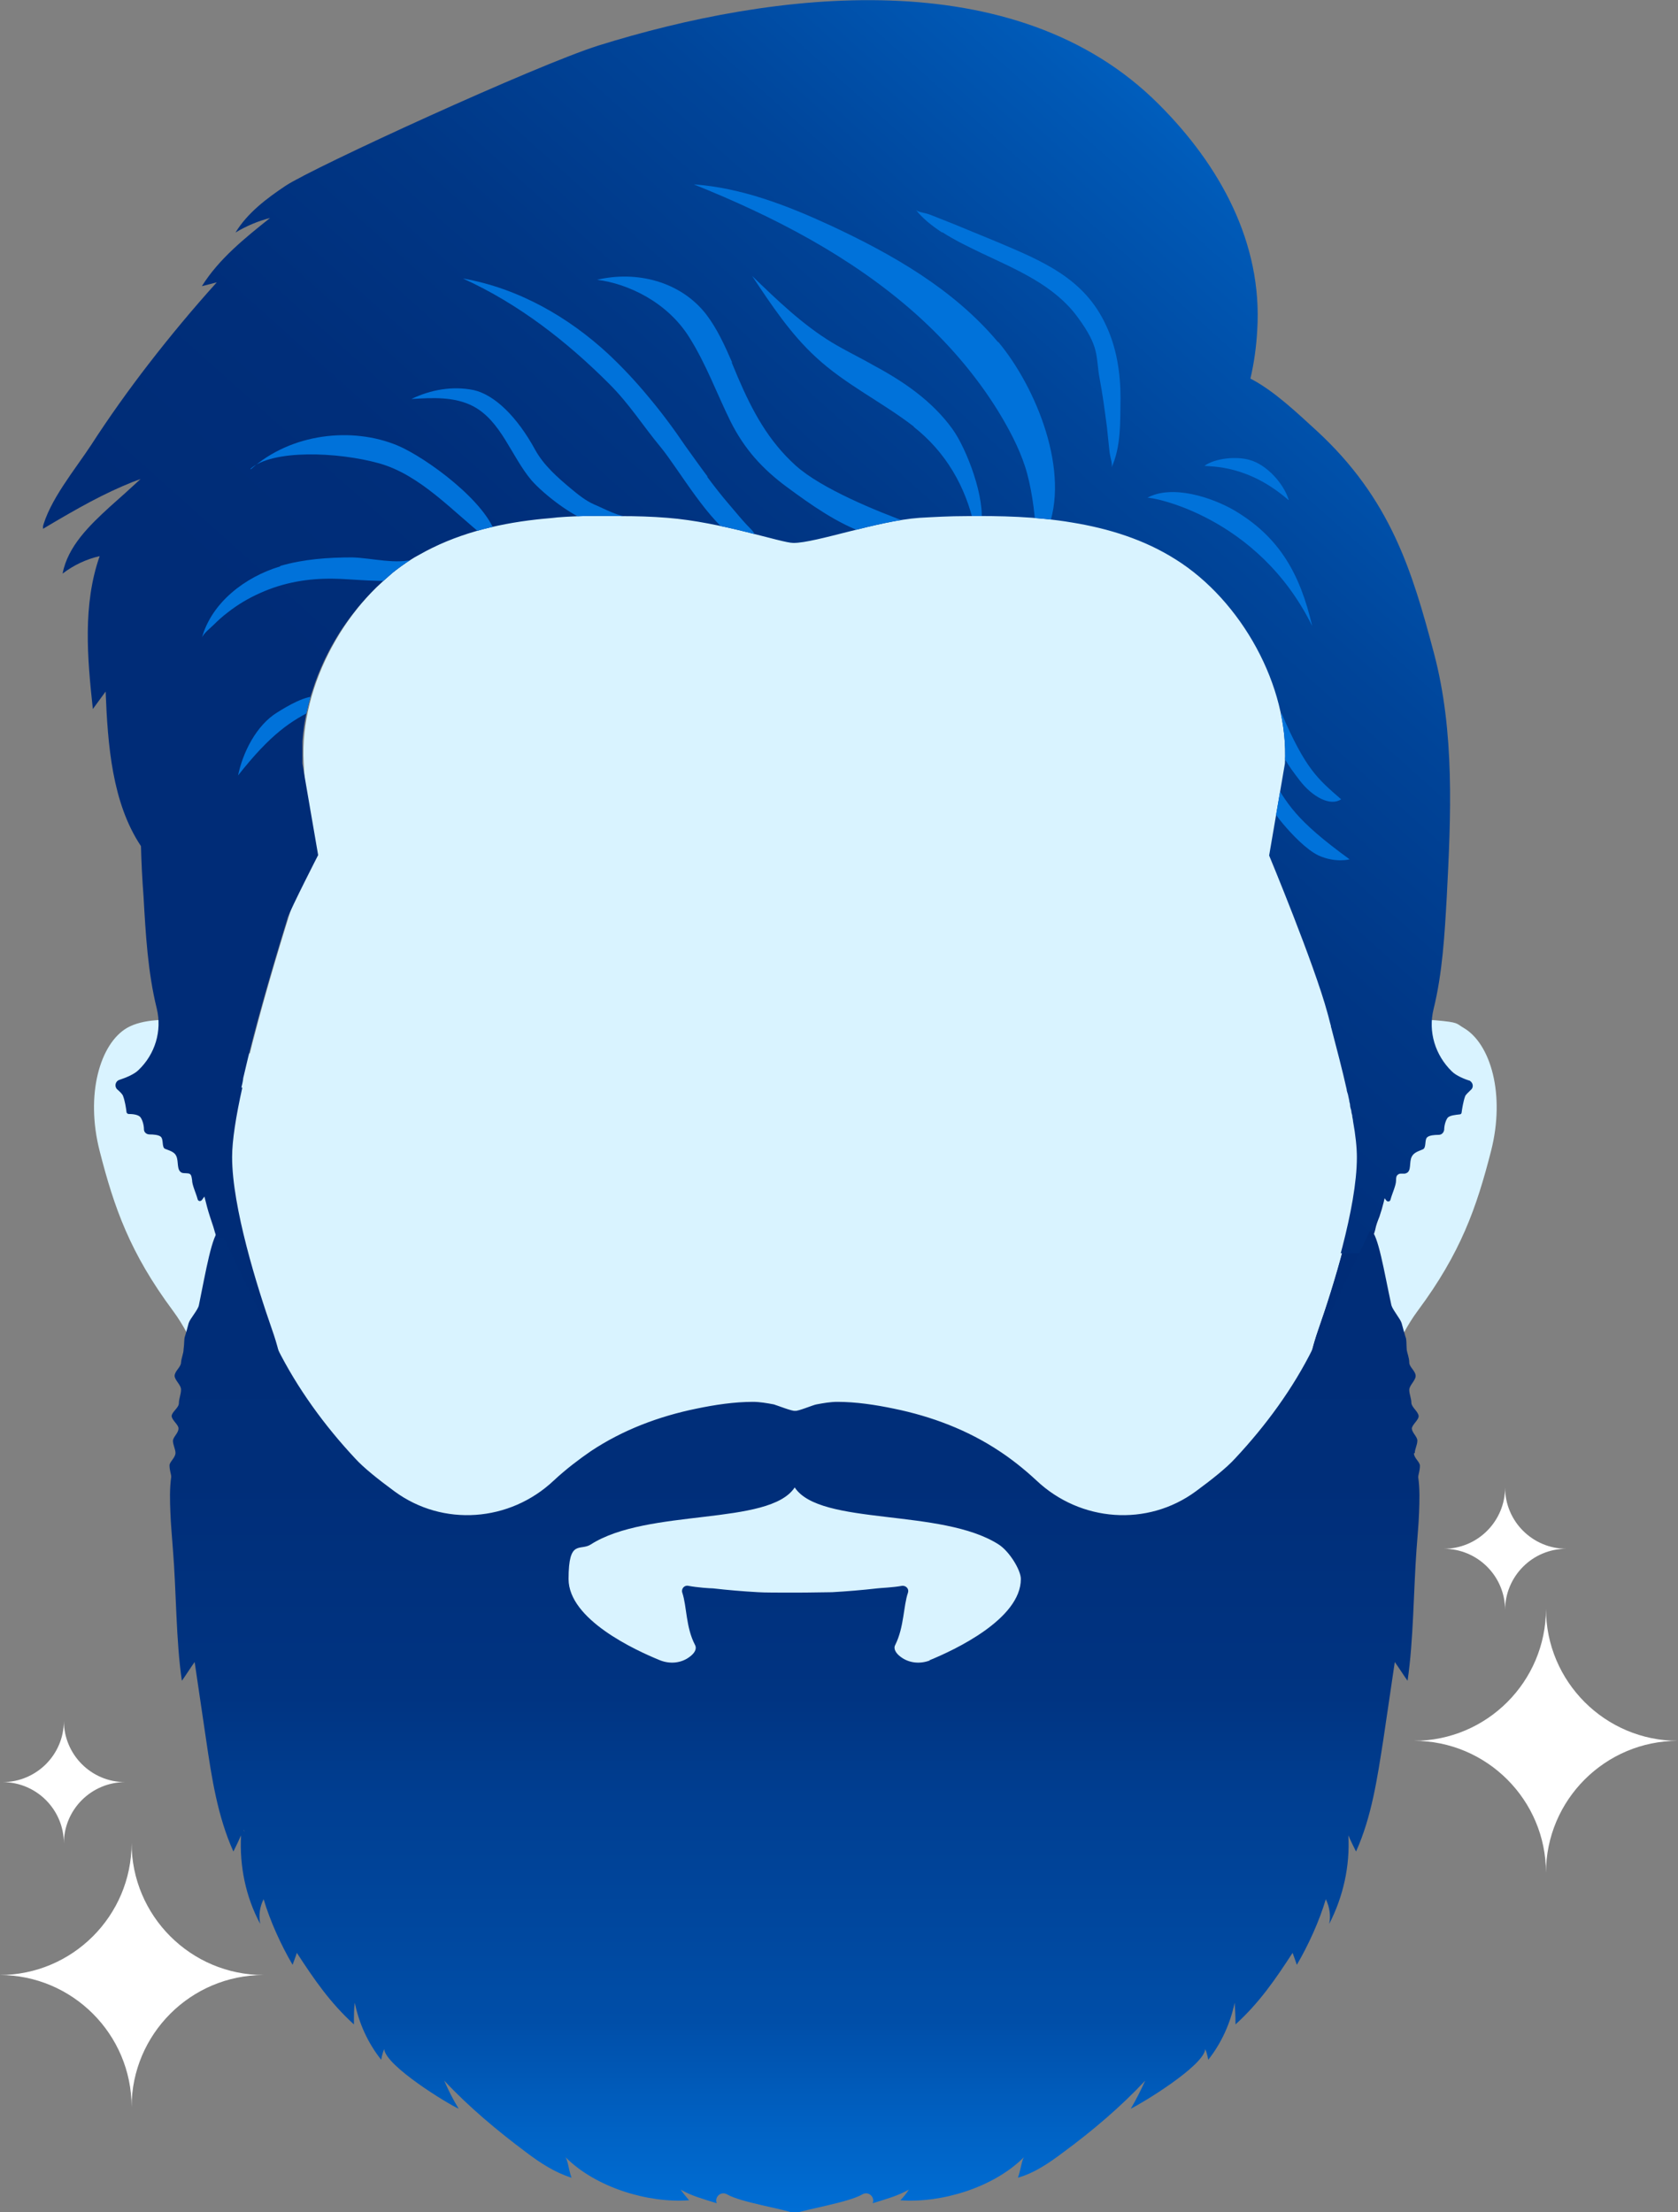 <?xml version="1.0" encoding="UTF-8"?>
<svg id="Layer_1" data-name="Layer 1" xmlns="http://www.w3.org/2000/svg" xmlns:xlink="http://www.w3.org/1999/xlink" version="1.1" viewBox="0 0 394 519.5">
  <rect x="0" y="0" width="394" height="519.5" fill="#808080" stroke="none"/>
  <defs>
    <clipPath id="clippath">
      <path d="M345.4,253.9c-1.6-.5-3.5-1.3-4.5-2.3h0c-3.9-3.8-5.6-9.3-4.3-14.6,2.1-8.5,2.6-17.5,3.1-26.3,1-19.2,1.9-38.8-3-57.3-5.1-19.2-10.1-36.2-27.6-52.3-4.5-4.1-9.9-9.3-15.5-12.2.9-3.8,1.4-7.7,1.6-11.3,1.3-20.6-8.8-38.8-23.1-53.1,0,0,0,0,0,0C238.4-9.3,181.5-2.1,140.5,10.7c-14.6,4.6-66.9,28.6-73.4,32.9-4.5,3-9,6.4-11.8,11,2.5-1.5,5.3-2.7,8.1-3.4-5.9,4.7-12,9.6-16,16,1.2-.3,2.4-.6,3.5-.9-5.6,6.2-11,12.7-16.1,19.3-4.7,6.1-9.2,12.4-13.4,18.9-3.8,5.8-9.9,13.1-11.5,19.8,8.9-5.3,14.5-8.4,21.2-11.1.6-.2,1.3-.5,1.9-.7-2.4,2.2-4.8,4.4-7.2,6.5-4.8,4.4-9.9,9.3-11.1,15.7,2.6-2,5.6-3.4,8.7-4.1-4,11.4-2.9,23.9-1.6,35.9,1-1.4,2-2.7,3-4.1.5,12.5,1.5,26.1,8.3,36.3.1,3.9.3,7.9.6,11.8.5,8.8,1,17.8,3.1,26.3,1.3,5.3-.4,10.8-4.3,14.5h0c-1,1-3,1.8-4.5,2.3-.9.3-1.2,1.5-.5,2.2.7.6,1.3,1.2,1.4,1.6.4,1,.7,2.8.8,3.7,0,.3.3.5.5.5.8,0,2.3.1,2.8.8.5.7.8,1.9.8,2.8,0,.7.6,1.2,1.3,1.2.9,0,2.1.1,2.6.5.8.6.2,2.6,1.1,2.9,1,.4,2.2.7,2.6,1.7.6,1.3,0,3.3,1.3,3.9.6.2,1.4,0,1.9.3.4.3.4.9.5,1.4,0,1.2.9,3,1.3,4.5.1.5.7.6,1,.2.2-.3.4-.5.6-.8.4,1.6.8,3.2,1.3,4.7.3,1,.7,2,1,3.1.2,1.1,8.6,25.3,10.3,27.6.9,1.1,4.2,6.2,5.1,6.3.2,0,.4,0,.6,0-.6-3.5-1.5-7-2.6-10.4-3.5-10-9.4-28.8-9.4-40.6s.3-5.1.9-8.5c0-.5.2-.9.2-1.4,0-.4.1-.7.2-1.1,0-.3.1-.7.2-1,0-.4.2-.8.2-1.2,0-.3.1-.6.2-.9.1-.6.3-1.3.4-1.9.2-.8.4-1.6.5-2.4,0,0,0,0,0-.1,2.8-12.3,7.1-26.8,10.4-37.5,0,0,0,0,0-.1.9-2.5,7.2-14.8,7.2-14.8l-3.7-21.5h0c0-.7,0-1.2,0-1.8,0-1.1,0-2.3,0-3.4.2-2.9.7-5.8,1.4-8.6.3-1.1.6-2.3,1-3.4.7-2.3,1.6-4.5,2.6-6.7.5-1.1,1.1-2.2,1.6-3.2.6-1.1,1.2-2.1,1.8-3.1.6-1,1.3-2,2-3s1.4-1.9,2.2-2.9c.7-.9,1.5-1.8,2.3-2.7.8-.9,1.6-1.7,2.5-2.6,1.3-1.2,2.6-2.4,3.9-3.5,1.4-1.1,2.8-2.1,4.2-3,.6-.4,1.3-.8,1.9-1.1,8.4-4.8,17.8-7.2,27.5-8.3,0,0,0,0,0,0,1.7-.2,3.4-.3,5-.5,0,0,0,0,0,0,5-.4,10.1-.4,15-.3,3.5,0,7.1.1,10.8.4,12.8,1,26.8,5.9,29.6,5.9,5.3,0,19.7-5.2,29.6-5.9,3.6-.2,7.2-.4,10.8-.4,8.1-.1,16.7.1,25,1.5,0,0,0,0,0,0,0,0,0,0,0,0,0,0,0,0,0,0,8.6,1.4,17,4,24.4,8.7,15.3,9.6,26.6,29.7,25.6,47.9l-3.7,21.6s10.6,25.5,13.7,37c.3,1,.5,2,.8,3,0,.2,0,.3.1.5,1.3,5,2.6,9.9,3.6,14.4,0,.4.2.8.3,1.2.1.5.2.9.3,1.4,0,.4.2.7.2,1.1,0,.5.2.9.3,1.4,0,.3.1.7.2,1,0,.5.2,1,.2,1.4.6,3.3.9,6.2.9,8.5,0,11.8-5.9,30.6-9.4,40.6-1.2,3.4-2.1,6.9-2.6,10.4.2,0,.3.1.6,0,.9-.1,4.3-5.2,5.1-6.3,1.7-2.2,10.1-26.5,10.3-27.6.2-1.1.6-2.1,1-3.1.5-1.5.9-3.1,1.3-4.7.2.3.4.5.6.8.3.4.9.3,1-.2.4-1.5,1.3-3.3,1.3-4.5,0-.5,0-1.1.5-1.4.5-.4,1.3,0,1.9-.3,1.3-.5.6-2.6,1.3-3.9.5-1,1.7-1.3,2.6-1.7.9-.4.3-2.4,1.1-2.9.5-.4,1.7-.5,2.6-.5.7,0,1.2-.5,1.3-1.2,0-.9.3-2.1.8-2.8.5-.6,2-.7,2.8-.8.3,0,.5-.2.5-.5.1-.8.4-2.6.8-3.7.1-.4.8-1,1.4-1.6.7-.6.5-1.8-.5-2.2Z" fill="none" stroke-width="0"/>
    </clipPath>
    <linearGradient id="linear-gradient" x1="125.5" y1="210.4" x2="314" y2="0" gradientUnits="userSpaceOnUse">
      <stop offset="0" stop-color="#002c77"/>
      <stop offset=".2" stop-color="#002e7a"/>
      <stop offset=".4" stop-color="#003786"/>
      <stop offset=".6" stop-color="#00459a"/>
      <stop offset=".8" stop-color="#0059b6"/>
      <stop offset="1" stop-color="#0072da"/>
    </linearGradient>
    <clipPath id="clippath-1">
      <path d="M345.4,253.9c-1.6-.5-3.5-1.3-4.5-2.3h0c-3.9-3.8-5.6-9.3-4.3-14.6,2.1-8.5,2.6-17.5,3.1-26.3,1-19.2,1.9-38.8-3-57.3-5.1-19.2-10.1-36.2-27.6-52.3-4.5-4.1-9.9-9.3-15.5-12.2.9-3.8,1.4-7.7,1.6-11.3,1.3-20.6-8.8-38.8-23.1-53.1,0,0,0,0,0,0C238.4-9.3,181.5-2.1,140.5,10.7c-14.6,4.6-66.9,28.6-73.4,32.9-4.5,3-9,6.4-11.8,11,2.5-1.5,5.3-2.7,8.1-3.4-5.9,4.7-12,9.6-16,16,1.2-.3,2.4-.6,3.5-.9-5.6,6.2-11,12.7-16.1,19.3-4.7,6.1-9.2,12.4-13.4,18.9-3.8,5.8-9.9,13.1-11.5,19.8,8.9-5.3,14.5-8.4,21.2-11.1.6-.2,1.3-.5,1.9-.7-2.4,2.2-4.8,4.4-7.2,6.5-4.8,4.4-9.9,9.3-11.1,15.7,2.6-2,5.6-3.4,8.7-4.1-4,11.4-2.9,23.9-1.6,35.9,1-1.4,2-2.7,3-4.1.5,12.5,1.5,26.1,8.3,36.3.1,3.9.3,7.9.6,11.8.5,8.8,1,17.8,3.1,26.3,1.3,5.3-.4,10.8-4.3,14.5h0c-1,1-3,1.8-4.5,2.3-.9.3-1.2,1.5-.5,2.2.7.6,1.3,1.2,1.4,1.6.4,1,.7,2.8.8,3.7,0,.3.3.5.5.5.8,0,2.3.1,2.8.8.5.7.8,1.9.8,2.8,0,.7.6,1.2,1.3,1.2.9,0,2.1.1,2.6.5.8.6.2,2.6,1.1,2.9,1,.4,2.2.7,2.6,1.7.6,1.3,0,3.3,1.3,3.9.6.2,1.4,0,1.9.3.4.3.4.9.5,1.4,0,1.2.9,3,1.3,4.5.1.5.7.6,1,.2.2-.3.4-.5.6-.8.4,1.6.8,3.2,1.3,4.7.3,1,.7,2,1,3.1.2,1.1,8.6,25.3,10.3,27.6.9,1.1,4.2,6.2,5.1,6.3.2,0,.4,0,.6,0-.6-3.5-1.5-7-2.6-10.4-3.5-10-9.4-28.8-9.4-40.6s.3-5.1.9-8.5c0-.5.2-.9.2-1.4,0-.4.1-.7.2-1.1,0-.3.1-.7.2-1,0-.4.2-.8.2-1.2,0-.3.1-.6.2-.9.1-.6.3-1.3.4-1.9.2-.8.4-1.6.5-2.4,0,0,0,0,0-.1,2.8-12.3,7.1-26.8,10.4-37.5,0,0,0,0,0-.1.9-2.5,7.2-14.8,7.2-14.8l-3.7-21.5h0c0-.7,0-1.2,0-1.8,0-1.1,0-2.3,0-3.4.2-2.9.7-5.8,1.4-8.6.3-1.1.6-2.3,1-3.4.7-2.3,1.6-4.5,2.6-6.7.5-1.1,1.1-2.2,1.6-3.2.6-1.1,1.2-2.1,1.8-3.1.6-1,1.3-2,2-3s1.4-1.9,2.2-2.9c.7-.9,1.5-1.8,2.3-2.7.8-.9,1.6-1.7,2.5-2.6,1.3-1.2,2.6-2.4,3.9-3.5,1.4-1.1,2.8-2.1,4.2-3,.6-.4,1.3-.8,1.9-1.1,8.4-4.8,17.8-7.2,27.5-8.3,0,0,0,0,0,0,1.7-.2,3.4-.3,5-.5,0,0,0,0,0,0,5-.4,10.1-.4,15-.3,3.5,0,7.1.1,10.8.4,12.8,1,26.8,5.9,29.6,5.9,5.3,0,19.7-5.2,29.6-5.9,3.6-.2,7.2-.4,10.8-.4,8.1-.1,16.7.1,25,1.5,0,0,0,0,0,0,0,0,0,0,0,0,0,0,0,0,0,0,8.6,1.4,17,4,24.4,8.7,15.3,9.6,26.6,29.7,25.6,47.9l-3.7,21.6s10.6,25.5,13.7,37c.3,1,.5,2,.8,3,0,.2,0,.3.1.5,1.3,5,2.6,9.9,3.6,14.4,0,.4.2.8.3,1.2.1.5.2.9.3,1.4,0,.4.2.7.2,1.1,0,.5.2.9.3,1.4,0,.3.1.7.2,1,0,.5.2,1,.2,1.4.6,3.3.9,6.2.9,8.5,0,11.8-5.9,30.6-9.4,40.6-1.2,3.4-2.1,6.9-2.6,10.4.2,0,.3.1.6,0,.9-.1,4.3-5.2,5.1-6.3,1.7-2.2,10.1-26.5,10.3-27.6.2-1.1.6-2.1,1-3.1.5-1.5.9-3.1,1.3-4.7.2.3.4.5.6.8.3.4.9.3,1-.2.4-1.5,1.3-3.3,1.3-4.5,0-.5,0-1.1.5-1.4.5-.4,1.3,0,1.9-.3,1.3-.5.6-2.6,1.3-3.9.5-1,1.7-1.3,2.6-1.7.9-.4.3-2.4,1.1-2.9.5-.4,1.7-.5,2.6-.5.7,0,1.2-.5,1.3-1.2,0-.9.3-2.1.8-2.8.5-.6,2-.7,2.8-.8.3,0,.5-.2.5-.5.1-.8.4-2.6.8-3.7.1-.4.8-1,1.4-1.6.7-.6.5-1.8-.5-2.2Z" fill="none" stroke-width="0"/>
    </clipPath>
    <linearGradient id="linear-gradient-2" x1="186.7" y1="271.5" x2="186.7" y2="525.5" gradientUnits="userSpaceOnUse">
      <stop offset="0" stop-color="#002c77"/>
      <stop offset=".3" stop-color="#002e79"/>
      <stop offset=".5" stop-color="#003482"/>
      <stop offset=".6" stop-color="#003f92"/>
      <stop offset=".8" stop-color="#004ea8"/>
      <stop offset=".9" stop-color="#0062c4"/>
      <stop offset="1" stop-color="#0072da"/>
    </linearGradient>
  </defs>
  <g>
    <g>
      <path d="M61.1,248.9l-8.7-5.3c-4.8-3-10.4-4.5-16-4-2.3.2-4.7.7-6.6,1.8-6.3,3.7-9.8,15.6-6.4,28.9,3.4,13.3,7.1,23.9,17.2,37.5,10.1,13.6,10.7,34.3,18.8,39.2,8.1,4.9,16.7-.8,16.7-.8l-15-97.3Z" fill="#d9f3ff" stroke-width="0"/>
      <path d="M312.4,248.9l8.7-5.3c4.8-3,10.4-4.5,16-4s4.7.7,6.6,1.8c6.3,3.7,9.8,15.6,6.4,28.9-3.4,13.3-7.1,23.9-17.2,37.5-10.1,13.6-10.7,34.3-18.8,39.2-8.1,4.9-16.7-.8-16.7-.8l15-97.3Z" fill="#d9f3ff" stroke-width="0"/>
    </g>
    <path d="M325,261.1c-1.5-3.3-4.9-5.9-8.5-5.7,1.5,6.7,2.4,12.5,2.4,16.3,0,11.8-5.9,30.6-9.4,40.6-1.2,3.4-2.1,6.9-2.6,10.4.2,0,.3.1.6,0,.9-.1,4.3-5.2,5.1-6.3,1.7-2.2,10.1-26.5,10.3-27.6.2-1.1.6-2.1,1-3.1,1.5-4.4,2.2-9.1,2.6-13.7.3-3.7.2-7.7-1.4-11Z" fill="#002c77" stroke-width="0"/>
    <path d="M186.7,456.3c29.9,0,41.8-5.4,49.7-12.1,4.9-4.1,10.3-7.6,16-10.6,29.9-15.5,42.8-34.2,47.5-62.7,2.2-13,4.8-28.4,6.4-44.1.5-5,1.6-9.9,3.2-14.6,3.5-10,9.4-28.8,9.4-40.6,0-13.1-11-48.7-15.8-63.9-1.5-4.7-2.1-9.6-1.9-14.4l.8-14.3c1-18.1-10.4-38.3-25.6-47.9-14.5-9.2-32.8-10.4-49.4-10.2-3.5,0-7.1.2-10.8.4-19.7,1.4-39.5,1.4-59.1,0-3.6-.2-7.2-.4-10.8-.4-16.6-.3-34.9,1-49.4,10.2-15.3,9.6-26.6,29.7-25.6,47.9l.8,14.3c.3,4.9-.4,9.8-1.9,14.4-4.9,15.1-15.8,50.8-15.8,63.9s5.9,30.6,9.4,40.6c1.6,4.7,2.7,9.6,3.2,14.6,1.6,15.7,4.3,31,6.4,44.1,4.7,28.5,17.6,47.2,47.5,62.7,5.7,2.9,11.1,6.4,16,10.6,7.9,6.7,19.8,12.1,49.7,12.1Z" fill="#d9f3ff" stroke-width="0"/>
    <path d="M48.4,261.1c1.5-3.3,4.9-5.9,8.5-5.7-1.5,6.7-2.4,12.5-2.4,16.3,0,11.8,5.9,30.6,9.4,40.6,1.2,3.4,2.1,6.9,2.6,10.4-.2,0-.3.1-.6,0-.9-.1-4.3-5.2-5.1-6.3-1.7-2.2-10.1-26.5-10.3-27.6-.2-1.1-.6-2.1-1-3.1-1.5-4.4-2.2-9.1-2.6-13.7-.3-3.7-.2-7.7,1.4-11Z" fill="#002c77" stroke-width="0"/>
    <g clip-path="url(#clippath)">
      <rect x="10.1" y="-5.9" width="349.6" height="300.2" fill="url(#linear-gradient)" stroke-width="0"/>
    </g>
  </g>
  <g clip-path="url(#clippath-1)">
    <g>
      <path d="M234.3,80.3c-10.4-12.4-24.8-20.6-39.4-27.4-10.2-4.7-20.8-8.8-32-9.6,18.7,7.5,36.9,16.9,52,30.3,7.5,6.7,14.2,14.4,19.5,23,2.5,4.1,4.8,8.4,6.3,13,1.4,4.3,2.3,10.6,2.5,15.2s1.5-1,2.6,0c5.8-13.8-2.6-34-11.4-44.5Z" fill="#0072da" stroke-width="0"/>
      <path d="M166.2,112c-1.8-2.4-3.5-4.8-5.3-7.3-2.7-4-5.6-7.9-8.8-11.7-2.9-3.5-6-6.8-9.3-9.9-9.3-8.6-21-15.4-34.1-17.7,13.2,6,24.5,14.9,34.3,24.7,4.9,4.9,7.8,9.7,12.2,15,4.1,5,11.7,18.3,17.7,21.2,1.1.5,4.6,1.4,4.4-.4,0-.9-1.5-2.1-2.1-2.8-1.3-1.4-2.5-2.9-3.8-4.4-1.9-2.2-3.7-4.5-5.4-6.8Z" fill="#0072da" stroke-width="0"/>
      <path d="M308.1,147c-2.8-12.1-7.6-20.8-18.2-27.1-5.3-3.1-14.7-6.2-20.5-3,.6-.3,25.9,4.1,38.7,30.1Z" fill="#0072da" stroke-width="0"/>
      <path d="M302.6,117.4c-1.2-3.9-5.2-8.3-9.2-9.4-3.2-.9-8.1-.4-10.6,1.4,1.7.2,10.3-.2,19.7,8Z" fill="#0072da" stroke-width="0"/>
      <path d="M58.9,110.2c9.5-8.5,23.8-10,34.4-5.6,6.7,2.8,21.2,13.4,23.2,21.3s-2.5-.5-2.5.3c-7.6-6-15.3-14.7-25-17.4s-25.1-3.3-30.2,1.3Z" fill="#0072da" stroke-width="0"/>
      <path d="M171.9,85.1c-1.7-3.9-3.5-7.9-6.1-11.3-6-7.7-16.3-10.3-25.6-8.1,7.2.9,16.5,5.2,21.7,13.6,3.9,6.2,6.4,13.1,9.6,19.6,3.3,6.6,7.5,11.2,13.3,15.5,5.7,4.2,11.9,8.6,18.6,10.9,4,1.4,8-1.7,10.3-2.4-7.7-2.8-20.8-8.1-26.9-13.6-6.4-5.8-10.1-12.7-13.5-20.6-.5-1.2-1-2.4-1.5-3.6Z" fill="#0072da" stroke-width="0"/>
      <path d="M139.6,118.5c-2.1-.9-3.9-2.4-5.6-3.8-3.1-2.6-6.3-5.4-8.3-9-4.3-7.9-9.6-13-14.5-14.1-4.9-1-10.1-.1-14.6,2.1,4.9-.3,10.1-.6,14.5,1.7,6.6,3.5,8.9,11.7,13.7,17.4,2.9,3.3,9.5,8.4,13.7,9.7,2,.6,8.9,1.8,9.5-1.1-2.7,0-5.8-1.8-8.4-2.9Z" fill="#0072da" stroke-width="0"/>
      <path d="M65.8,133c-8.3,2.5-16.1,8.5-18.4,16.8.3-1,2.1-2.4,2.8-3.1,1-1,2.1-2,3.3-2.9,2.3-1.8,4.8-3.3,7.5-4.5,5.5-2.5,11.3-3.5,17.3-3.4,3.7,0,12.9,1.1,16.8.1s.3-3,2.5-4.8c-4.3,1.5-10.4-.2-14.9-.3-5.7,0-11.4.4-16.9,2Z" fill="#0072da" stroke-width="0"/>
      <path d="M55.9,182.1c7.7-9.8,12.5-12.9,18.1-15.6-.4-.4,1.5-2.9.8-3-3-.3-7.3,2.3-9.7,3.8-4.9,3-8.1,9.4-9.2,14.8Z" fill="#0072da" stroke-width="0"/>
      <path d="M300.9,167.5c5.7,13.2,8.5,15.4,14,20.2-2.5,1.7-6.7-.5-9.7-4.4s-4.3-5.9-4.9-8.8.6-7,.6-7Z" fill="#0072da" stroke-width="0"/>
      <path d="M316.9,201.8c-12.8-9.3-14.7-13-18.8-20.1-2.2,2.3-.5,7.5,3.1,11.7,2.1,2.5,5.5,6.1,8.4,7.5,4,1.8,7.3.9,7.3.9Z" fill="#0072da" stroke-width="0"/>
      <path d="M214.6,100.2c-7.5-5.8-16.1-9.9-23-16.3-5.9-5.4-10.5-12.3-15-19.1,5.9,5.7,11.8,11.4,18.7,15.6,3.3,2,6.7,3.6,10,5.5,6.9,3.7,13.6,8.3,18.3,14.8,3.3,4.5,8,16.6,6.7,22.9s-1.1-.8-1.5,0c-2.1-9.5-6.8-17.5-14.3-23.4Z" fill="#0072da" stroke-width="0"/>
      <path d="M221.2,54.5c3.1,2,6.5,3.6,9.4,5,8,3.8,16.8,7.4,22.3,14.8s4.3,9.3,5.3,14.6c.7,3.7,1.2,7.5,1.7,11.3.2,1.9.4,3.8.6,5.7s.9,3.2.4,4.1c2.4-5.1,2.1-11,2.2-16.5,0-5.9-.9-11.8-3.4-17.1-5.1-11.1-15-15.1-25.6-19.6-3.4-1.4-6.8-2.8-10.2-4.2-1.8-.7-3.5-1.4-5.3-2.1s-3.1-.6-3.6-1.3c1.6,2.1,3.8,3.8,6.2,5.4Z" fill="#0072da" stroke-width="0"/>
    </g>
  </g>
  <g>
    <path d="M57.2,429.7l.3.4c0-.2-.2-.3-.3-.5,0,0,0,0,0,0Z" fill="none" stroke-width="0"/>
    <path d="M315.9,430.2l.3-.4s0,0,0,0c-.1.2-.2.3-.3.5Z" fill="none" stroke-width="0"/>
    <path d="M332.2,341.2c0-.9.6-1.9.6-2.9,0-.9-1.2-1.8-1.3-2.8,0-.9,1.7-2.1,1.6-3-.1-1-1.6-2-1.7-3,0-1.1-.5-2.1-.5-3.1,0-1.1,1.5-2.2,1.5-3.3,0-1.1-1.5-2.1-1.5-3.1,0-1.2-.5-2.2-.6-3.1-.1-1.4,0-2.4-.3-3-.3-1-.6-2.1-.9-3.2-.3-1-2.1-3.1-2.4-4.2-1.7-7.8-3.1-16.8-4.9-17.7,0,0-11.1,23-13.5,27.8-4.7,9.5-11.1,18.2-18.3,25.9-2,2.2-5.4,4.9-9.2,7.7-11.4,8.4-27.1,7.2-37.4-2.5-3-2.8-6.1-5.2-8.7-6.9-7.5-5-16-8.2-24.8-10-4.3-.9-8.9-1.6-13.3-1.6-1.6,0-3.3.3-4.9.6-.7.1-4.5,1.7-5,1.5h0c-.5.2-4.3-1.3-5-1.5-1.6-.3-3.3-.6-4.9-.6-4.4,0-9,.7-13.3,1.6-8.8,1.8-17.3,5-24.8,10-2.6,1.8-5.7,4.1-8.7,6.9-10.3,9.7-26,10.9-37.4,2.5-3.8-2.8-7.2-5.5-9.2-7.7-7.2-7.7-13.6-16.5-18.3-25.9-2.4-4.8-13.5-27.8-13.5-27.8-1.8.9-3.3,9.9-4.9,17.7-.2,1.1-2.1,3.2-2.4,4.2-.3,1.1-.6,2.3-.9,3.2-.2.6-.1,1.6-.3,3,0,.9-.5,1.9-.6,3.1,0,1-1.5,2-1.5,3.1,0,1,1.6,2.2,1.5,3.3,0,1-.5,2.1-.5,3.1,0,1.1-1.6,2-1.7,3,0,1,1.7,2.1,1.6,3,0,1-1.2,1.9-1.3,2.8,0,1,.6,2,.6,2.9,0,1.1-1.4,2.1-1.4,2.9,0,1.2.4,2.1.4,2.7-.4,2.8-.3,5.7-.2,8.3.1,2.9.4,5.8.6,8.8.8,9.7.7,21.3,2.1,30.8.6-.8,2.4-3.6,3-4.4.9,6.1,1.8,12.2,2.7,18.3,1.3,8.9,2.7,18,6.4,26.2.7-1.4,1.3-2.7,1.8-3.8-.4,7.2,1.1,14.5,4.5,20.8-.4-2-.1-4.1.8-5.8,1.5,5.1,4.1,10.8,6.8,15.4.5-1.3,1-2.8,1-2.8,4.1,6.3,7.8,11.7,13.4,16.8,0-2,0-3.6.2-5.1,1,4.9,3.1,9.5,6.2,13.4,0,0,.2-1.3.7-2.5.4,4,15,12.9,17.5,14-1.3-2.1-2.4-4.3-3.4-6.6,5.7,6.1,12.5,11.8,19.2,16.8,3.3,2.5,6.8,4.8,10.7,6-.7-1.9-.8-3.8-1.4-4.8,7.1,7.1,19.3,10.8,29,10.1-.7-.8-1.4-1.7-2-2.5,2.7,1.5,5,2.1,8.5,3.2,0,0,0,0,0,0-.6-1.5,1-2.9,2.4-2.1,3.2,1.9,13.3,3.4,15.9,4.5,0,0,0,0,0,0,2.6-1,12.7-2.6,15.9-4.5,1.4-.8,3,.6,2.4,2.1h0c3.5-1.1,5.8-1.7,8.5-3.2-.6.9-1.2,1.7-2,2.5,9.7.7,21.9-3,29-10.1-.6,1.1-.7,2.9-1.4,4.8,3.9-1.1,7.4-3.5,10.7-6,6.8-5,13.5-10.7,19.2-16.8-1,2.2-2.1,4.4-3.4,6.6,2.5-1.2,17.1-10,17.5-14,.5,1.2.7,2.5.7,2.5,3.1-3.9,5.2-8.6,6.2-13.4.1,1.5.2,3.1.2,5.1,5.6-5.1,9.3-10.5,13.4-16.8,0,0,.6,1.6,1,2.8,2.7-4.6,5.3-10.3,6.8-15.4.9,1.8,1.2,3.9.8,5.8,3.3-6.4,4.9-13.6,4.5-20.8.5,1.2,1.1,2.4,1.8,3.8,3.7-8.2,5-17.3,6.4-26.2.9-6.1,1.8-12.2,2.7-18.3.6.8,2.4,3.6,3,4.4,1.4-9.5,1.4-21.1,2.1-30.8.2-2.9.5-5.8.6-8.7.1-2.7.2-5.6-.2-8.3,0-.6.4-1.5.4-2.7,0-.9-1.4-1.8-1.4-2.9ZM57.2,429.7s0,0,0,0c.1.2.2.3.3.5l-.3-.4ZM218.4,389.9c-2.3.9-4.9.7-6.9-.8-1.1-.8-1.8-1.9-1.3-2.8,2.1-4.2,1.9-9.1,3-12.3.3-.9-.5-1.7-1.4-1.6-2.1.4-5.1.5-5.8.6-3.5.4-7.1.7-10.6.9-1.4,0-5,.1-8.7.1s-7.4,0-8.7-.1c-3.6-.2-7.1-.5-10.6-.9-.7,0-3.7-.2-5.8-.6-.9-.2-1.7.7-1.4,1.6,1.1,3.3.8,8.1,3,12.3.5,1-.2,2-1.3,2.8-2,1.5-4.6,1.7-6.9.8-5.9-2.4-21.5-9.6-21.5-19.1s2.7-6.5,5.2-8.1c13.4-8.6,41.9-4.3,47.9-13.4,6,9.1,34.5,4.8,47.9,13.4,2.5,1.6,5.2,6,5.2,8.1,0,9.4-15.6,16.7-21.5,19.1ZM315.9,430.2c0-.2.2-.3.3-.5,0,0,0,0,0,0l-.3.4Z" fill="url(#linear-gradient-2)" stroke-width="0"/>
  </g>
  <g>
    <path d="M394,408.8c-17.1,0-31-13.9-31-31,0,17.1-13.9,31-31,31,17.1,0,31,13.9,31,31,0-17.1,13.9-31,31-31Z" fill="#fff" stroke-width="0"/>
    <path d="M367.8,363.7c-7.9,0-14.4-6.4-14.4-14.4,0,7.9-6.4,14.4-14.4,14.4,7.9,0,14.4,6.4,14.4,14.4,0-7.9,6.4-14.4,14.4-14.4Z" fill="#fff" stroke-width="0"/>
  </g>
  <g>
    <path d="M61.9,463.8c-17.1,0-31,13.9-31,31,0-17.1-13.9-31-31-31,17.1,0,31-13.9,31-31,0,17.1,13.9,31,31,31Z" fill="#fff" stroke-width="0"/>
    <path d="M29.4,418.5c-7.9,0-14.4,6.4-14.4,14.4,0-7.9-6.4-14.4-14.4-14.4,7.9,0,14.4-6.4,14.4-14.4,0,7.9,6.4,14.4,14.4,14.4Z" fill="#fff" stroke-width="0"/>
  </g>
</svg>